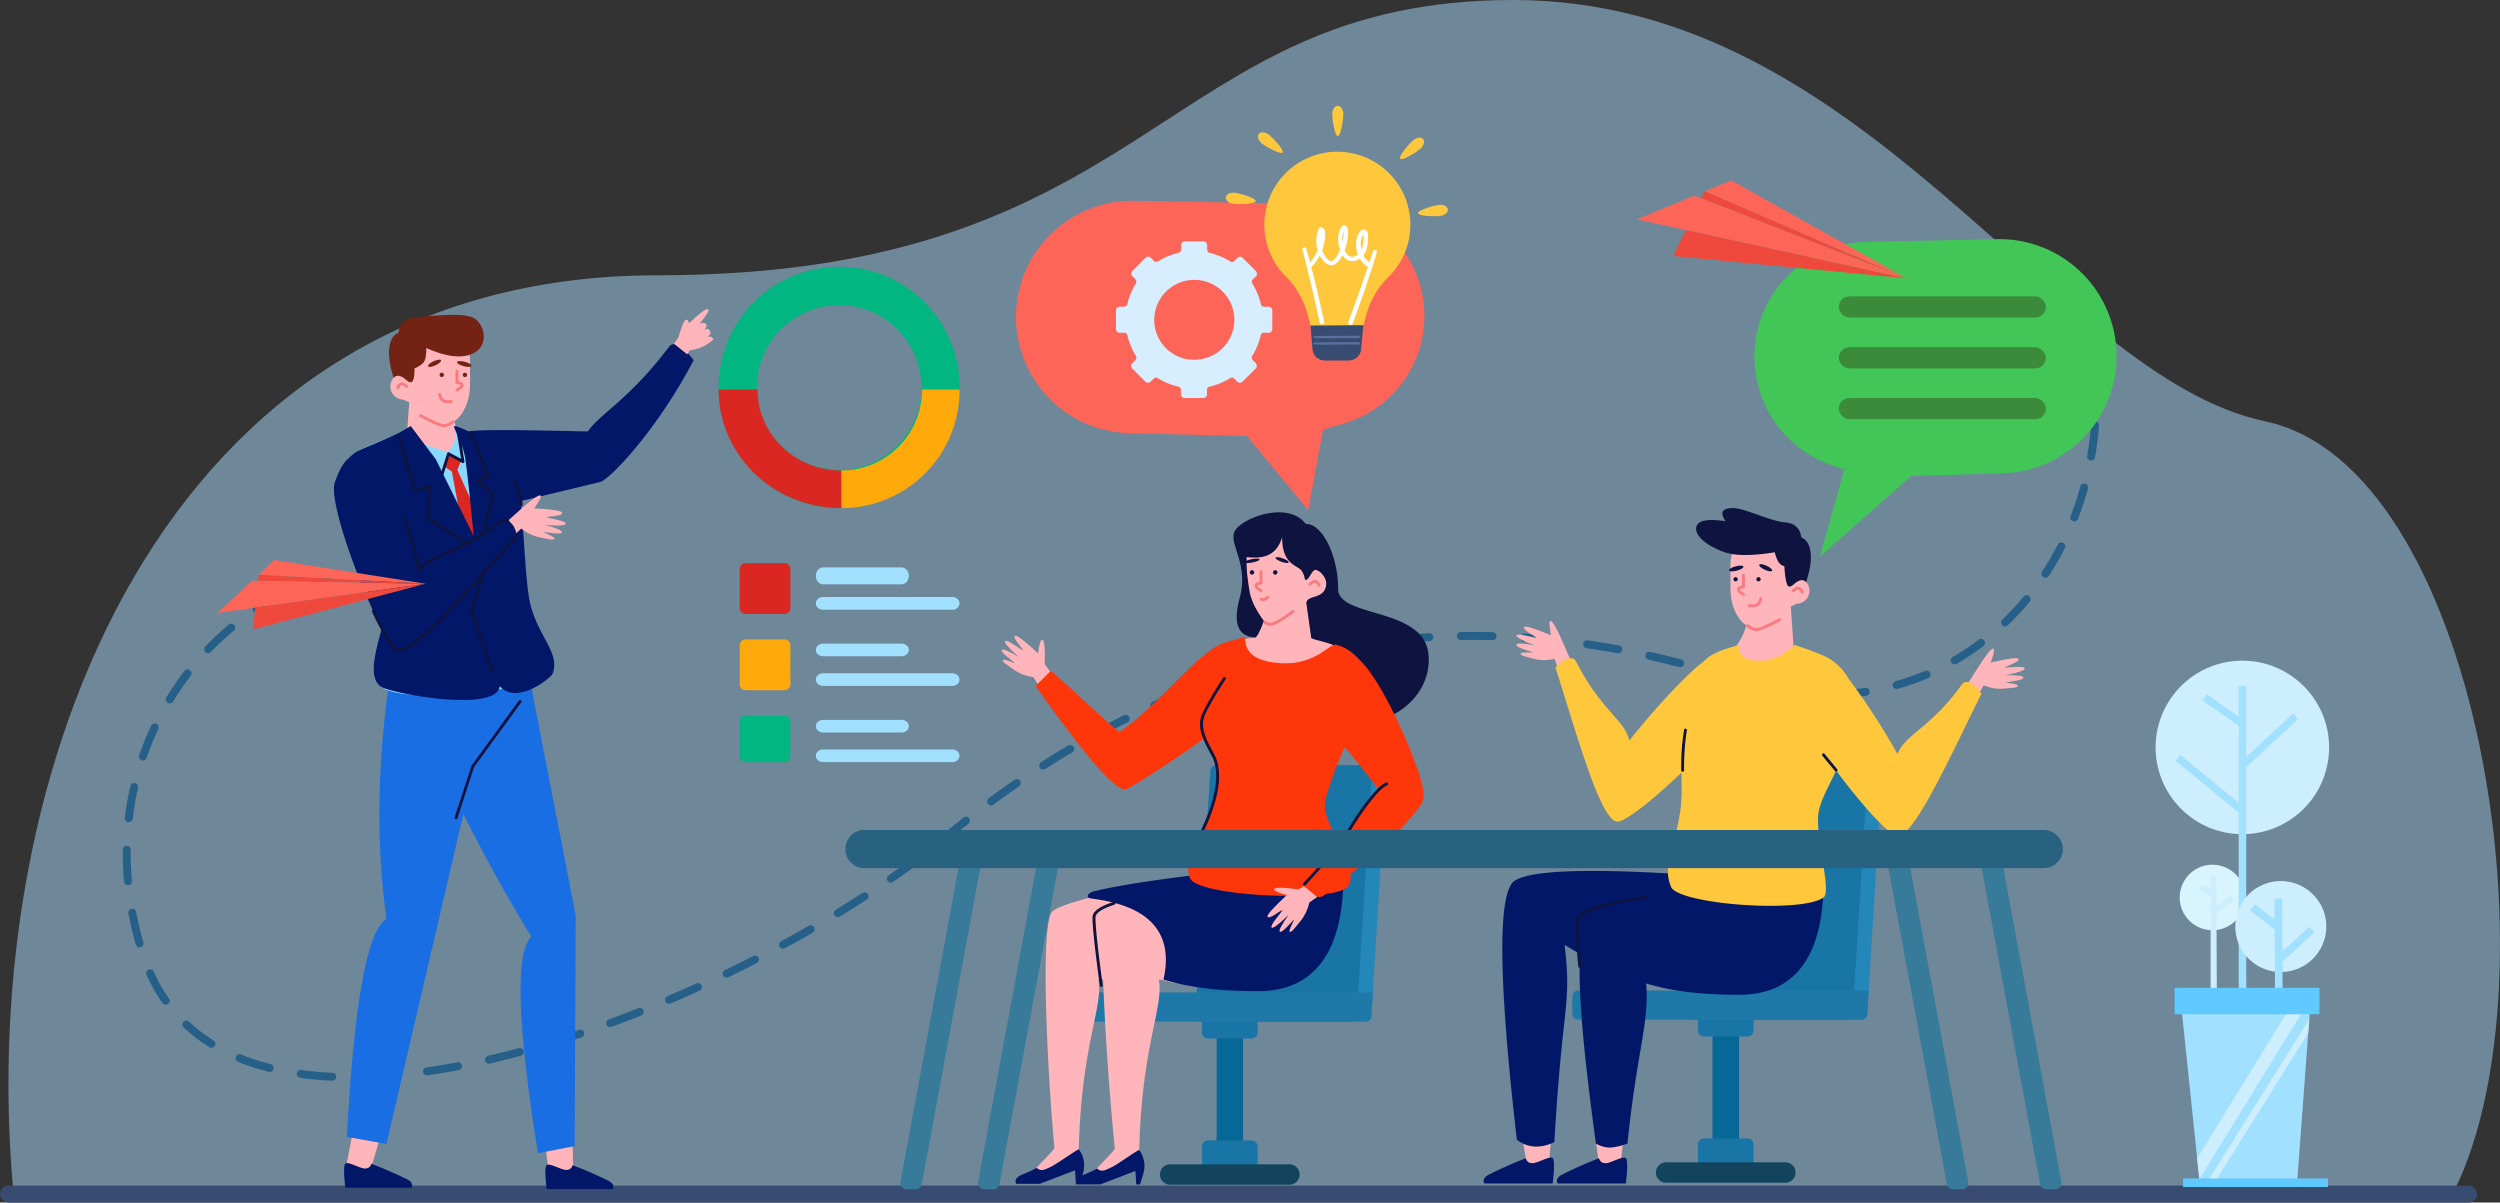 <svg xmlns="http://www.w3.org/2000/svg" fill="none" viewBox="0 0 316 152"><rect x="0" y="0" width="316" height="152" fill="#333333" stroke="none"/><defs/><g opacity=".5"><path fill="#A9DBFF" d="M310.37 150.2H1.65C-3.02 98 20 34.8 83.02 34.8 146.04 34.79 146.62 0 191.3 0c44.69 0 68.16 47.6 95.03 53.26 26.87 5.67 37.05 69.98 24.04 96.94z"/><path stroke="#198BDD" stroke-dasharray="4 4" stroke-linecap="round" d="M264.74 45.76c2.68 27.56-19.64 48.68-45.41 40.14-37.94-12.58-72.67-2.68-99.65 19.8C92.66 128.21 28 153.3 17.9 120.15c-7.75-25.42 10.06-44.69 23.5-46.83"/></g><path fill="#FD6559" d="M157.62 55.13l-15.04-.38a14.69 14.69 0 01.63-29.37l22.93.4a14.16 14.16 0 013.82 27.72l-2.72.82-1.88 10.17-7.74-9.36z"/><path fill="#42C657" d="M241.59 60.16l11.5-.33a14.8 14.8 0 00-.72-29.6l-16.4.34a14.52 14.52 0 00-4.41 28.25l1.56.53-3.1 11.03 11.57-10.22z"/><rect width="313.1" height="2.14" y="149.86" fill="#384C72" rx="1.07"/><path fill="#FFC83C" d="M178.27 28.4a9.23 9.23 0 10-15.76 6.53c1.3 1.29 2.23 2.9 2.72 4.66l.74 2.75h6.05l.7-2.6c.5-1.8 1.46-3.44 2.8-4.75a9.21 9.21 0 002.75-6.59z"/><path fill="#384C72" d="M170.44 45.57h-2.94c-.84 0-1.56-.61-1.6-1.4l-.25-3.02 6.68-.05-.29 3.07c-.05.79-.76 1.4-1.6 1.4z"/><path fill="#5A719D" d="M171.73 42.42c-1.87.08-3.74-.02-5.6.07-.17 0-.16.25 0 .25 1.87.06 3.74-.05 5.6 0 .22.01.21-.33 0-.32zM171.73 43.23c-1.87.08-3.74-.01-5.6.07-.17 0-.16.25 0 .25 1.87.07 3.74-.05 5.6 0 .22.02.21-.33 0-.32z"/><path fill="#FFC83C" d="M169.8 14.46c0 .6-.31 2.74-.7 2.74-.4 0-.71-2.15-.71-2.74 0-.6.32-1.08.7-1.08.4 0 .71.48.71 1.08zM178.6 17.75c-.45.38-1.87 2.02-1.61 2.32.25.3 2.08-.86 2.53-1.25.45-.39.61-.94.36-1.24-.26-.3-.83-.22-1.28.17zM182.03 27.3c-.6.08-2.75.03-2.8-.35-.05-.4 2.03-.97 2.62-1.05.6-.08 1.11.18 1.16.57.05.38-.4.76-.98.83zM160.4 17.04c.46.36 1.95 1.93 1.71 2.24-.24.3-2.12-.76-2.59-1.13-.46-.37-.65-.92-.4-1.22.23-.3.8-.26 1.28.1zM155.93 25.77c.59.08 2.75.03 2.8-.35.04-.4-2.03-.98-2.63-1.05-.58-.08-1.1.18-1.15.56-.05.4.39.77.98.84z"/><path fill="white" d="M173.03 33.1c-.3-.21-.53-.5-.7-.81.34-.42.49-.97.55-1.5.03-.3.05-.63.05-.94 0-.31-.03-.57-.3-.76-.22-.17-.53-.02-.7.15-.21.19-.31.5-.4.76a3.44 3.44 0 00.1 2.17c-.13.1-.28.18-.44.24-.5.16-.88-.13-1.12-.56a2.43 2.43 0 01-.1-.23l.1-.32c.18-.51.28-1.04.32-1.58.03-.45.04-.98-.38-1.24-.14-.09-.3-.02-.38.1-.63.87-.59 2.02-.25 3-.11.26-.24.52-.38.76-.16.27-.46.69-.82.64-.34-.05-.6-.48-.77-.74-.13-.2-.22-.4-.3-.61l.12-.34c.14-.46.23-.93.26-1.4.03-.4.04-.96-.4-1.15-.12-.06-.3-.05-.37.1a3.97 3.97 0 00-.18 2.76 5.89 5.89 0 01-1.15 1.82c-.22.24.13.59.35.35.43-.44.8-.94 1.07-1.48l.28.45c.29.39.64.76 1.15.78.48.03.86-.37 1.12-.72.12-.17.23-.35.33-.54.23.37.56.67 1.02.73.42.06.83-.07 1.17-.3.2.34.47.65.77.9.35.3.75-.22.38-.48zm-3.18-3.85c.02.22-.03.5-.04.63-.03.25-.07.49-.12.73-.06-.47-.02-.96.16-1.36zm2.16 1.4a2.68 2.68 0 01.29-.96.47.47 0 01.04-.05l.01.07a4.8 4.8 0 01-.26 1.89c-.08-.31-.1-.64-.08-.95z"/><path fill="white" d="M173.56 31.75c-.98 3-2.02 5.98-3.13 8.94-.13.35.41.57.54.21 1.11-2.96 2.14-5.94 3.06-8.96.1-.32-.37-.5-.47-.2zM164.63 31.56c.78 3.05 1.52 6.13 2.17 9.21.07.37.65.26.57-.1a155.3 155.3 0 00-2.24-9.2c-.08-.32-.58-.23-.5.09z"/><path fill="#076797" fill-rule="evenodd" d="M216.46 116.85v30c0 .4.33.73.74.73h1.87c.4 0 .74-.33.74-.74v-30h-3.35z" clip-rule="evenodd"/><path fill="#1875A6" fill-rule="evenodd" d="M214.62 127.9v2.39c0 .4.33.73.74.73h5.55c.4 0 .73-.33.73-.73v-2.4h-7.02zM214.62 147.03v-2.39c0-.4.33-.74.74-.74h5.55c.4 0 .73.33.73.74v2.4h-7.02z" clip-rule="evenodd"/><path fill="#2487BA" fill-rule="evenodd" d="M237.2 96.48h-20.79c-.38 0-.7.3-.73.69l-1.91 30.93a.74.74 0 00.73.78h20.8c.38 0 .7-.3.72-.69l1.91-30.93a.74.74 0 00-.73-.78z" clip-rule="evenodd"/><path fill="#1875A6" fill-rule="evenodd" d="M235.36 96.48h-18.95c-.38 0-.7.3-.73.69l-1.96 31.71h19.73c.4 0 .71-.3.74-.69l1.9-30.93a.74.74 0 00-.73-.78z" clip-rule="evenodd"/><path fill="#12445E" fill-rule="evenodd" d="M225.67 146.92H210.6a1.29 1.29 0 000 2.58h15.07a1.29 1.29 0 000-2.58z" clip-rule="evenodd"/><path fill="#1E79A8" fill-rule="evenodd" d="M236.2 125.2h-36.73c-.4 0-.73.33-.73.73v2.21c0 .41.33.74.73.74h35.82c.39 0 .71-.3.73-.7l.19-2.98z" clip-rule="evenodd"/><path fill="#A1E0FF" fill-rule="evenodd" d="M104.04 71.72h9.92c.5 0 .92.48.92 1.07 0 .59-.42 1.07-.92 1.07h-9.92c-.5 0-.92-.48-.92-1.07 0-.6.41-1.07.92-1.07zM104.03 75.46h16.35c.5 0 .9.36.9.8 0 .45-.4.81-.9.81h-16.35c-.5 0-.91-.36-.91-.8 0-.45.4-.8.9-.8zM104.04 81.35h9.92c.5 0 .92.36.92.8 0 .45-.42.8-.92.8h-9.92c-.5 0-.92-.35-.92-.8 0-.44.41-.8.92-.8zM104.03 85.1h16.35c.5 0 .9.36.9.8 0 .44-.4.8-.9.8h-16.35c-.5 0-.91-.36-.91-.8 0-.44.4-.8.9-.8zM104.04 90.99h9.92c.5 0 .92.36.92.8 0 .44-.42.8-.92.8h-9.92c-.5 0-.92-.36-.92-.8 0-.44.41-.8.92-.8zM104.03 94.73h16.35c.5 0 .9.36.9.8 0 .45-.4.8-.9.8h-16.35c-.5 0-.91-.35-.91-.8 0-.44.4-.8.9-.8z" clip-rule="evenodd"/><path fill="#DB2721" fill-rule="evenodd" d="M94.26 71.18h4.9c.42 0 .75.34.75.76v4.91c0 .42-.33.76-.75.76h-4.9a.75.75 0 01-.76-.76v-4.91c0-.42.34-.76.76-.76z" clip-rule="evenodd"/><path fill="#FFAA0A" fill-rule="evenodd" d="M94.26 80.82h4.9c.42 0 .75.34.75.75v4.92c0 .41-.33.75-.75.75h-4.9a.75.75 0 01-.76-.75v-4.92c0-.41.34-.75.76-.75z" clip-rule="evenodd"/><path fill="#01B681" fill-rule="evenodd" d="M94.26 90.45h4.9c.42 0 .75.31.75.7v4.5c0 .38-.33.69-.75.69h-4.9c-.42 0-.76-.31-.76-.7v-4.5c0-.38.34-.69.76-.69z" clip-rule="evenodd"/><path fill="#01B681" d="M106.06 64.22a15.2 15.2 0 0015.23-15.25 15.2 15.2 0 00-15.23-15.25 15.24 15.24 0 00-15.23 15.25c0 8.42 6.82 15.25 15.23 15.25zm0-4.84a10.4 10.4 0 11.02-20.8 10.4 10.4 0 01-.02 20.8z"/><path fill="#FFAA0A" d="M106.33 64.23a14.93 14.93 0 0014.96-14.99h-4.75a10.18 10.18 0 01-10.21 10.23v4.76z"/><path fill="#DB2721" fill-rule="evenodd" d="M90.83 49.24c0 8.28 6.94 14.99 15.5 14.99v-4.76c-5.84 0-10.58-4.58-10.58-10.23h-4.92z" clip-rule="evenodd"/><path fill="#076797" fill-rule="evenodd" d="M153.78 117.1v29.99c0 .4.32.74.73.74h1.87c.41 0 .74-.33.74-.74v-30h-3.34z" clip-rule="evenodd"/><path fill="#1875A6" fill-rule="evenodd" d="M151.94 128.14v2.4c0 .4.33.73.73.73h5.55c.4 0 .74-.33.74-.74v-2.39h-7.02zM151.94 147.28v-2.4c0-.4.33-.73.73-.73h5.55c.4 0 .74.33.74.74v2.39h-7.02z" clip-rule="evenodd"/><path fill="#2487BA" fill-rule="evenodd" d="M174.51 96.73h-20.78c-.39 0-.71.3-.74.69l-1.9 30.93c-.03.4.28.75.68.78H172.6c.4 0 .72-.3.74-.7l1.9-30.92a.74.74 0 00-.73-.78z" clip-rule="evenodd"/><path fill="#1875A6" fill-rule="evenodd" d="M172.68 96.73h-18.95c-.39 0-.71.3-.74.69l-1.95 31.7h19.73c.39 0 .7-.3.73-.68l1.91-30.93a.74.74 0 00-.73-.78z" clip-rule="evenodd"/><path fill="#12445E" fill-rule="evenodd" d="M162.98 147.17h-15.07a1.29 1.29 0 000 2.58h15.07a1.29 1.29 0 000-2.58z" clip-rule="evenodd"/><path fill="#1E79A8" fill-rule="evenodd" d="M173.52 125.44H136.8c-.4 0-.74.34-.74.74v2.21c0 .4.33.74.74.74h35.81c.4 0 .71-.3.74-.7l.18-2.99z" clip-rule="evenodd"/><path fill="#FFB5B9" fill-rule="evenodd" d="M167.58 74.38c.22-.64.03-1.31-.42-1.75l.32-2.13a4.91 4.91 0 00-4.96-4.86 4.91 4.91 0 00-4.96 4.86v2.55a8.96 8.96 0 002.17 5.43c-.2.63-.46 1.17-.77 1.61l-.34.5c-5.38.37-2.15 3.94-.31 4.96a7.72 7.72 0 003.49 1.13c2.7.07 5.2-1.55 7.49-4.86-1.1-.51-2.27-.9-3.52-1.17l-.61-4.44c.3-.23.56-.47.8-.71.71.02 1.38-.42 1.62-1.12z" clip-rule="evenodd"/><path fill="#F97A80" d="M160.02 78.52c.5.44 1.15.2 3.31-1.38a.18.18 0 11.22.3c-2.3 1.68-3.07 1.96-3.77 1.36a.18.18 0 01.24-.28zM160.38 75.6a.18.18 0 00-.28-.24c-.19.22-.4.28-.63.2a.18.18 0 00-.24.12c-.03.1.03.2.12.24.39.12.74.01 1.03-.31zM159.21 72.26a.18.18 0 01.37 0v1.44c0 .1-.07.17-.16.18-.34.05-.48.12-.48.15 0 .08.18.25.55.47a.18.18 0 01-.19.32c-.48-.29-.73-.53-.73-.79s.23-.41.64-.49v-1.28z"/><path fill="#0E143F" fill-rule="evenodd" d="M157.56 70.89v-.47c1.66.16 3.68.16 4.5-2.5 0 3.52 1.98 3.52 2.46 4.22.5.73.3 1.1.51 1.15.44.09.8-1.36 1.31-1.25.53.11 1.66 1.12 1.18 2.35-.47 1.23-2.1.9-2.37 1.67-.05.15 0 .37.04.64l.55 3.9c.04.3 2.99.65 3.34 1.36.23.45-2.65 2.57-2.52 3.02.93 3.08 2.25 5 3.96 5.76 4.25 1.88 10.74-2.4 10.02-8.2-.73-5.8-11.43-4.45-11.4-8.1.02-4-1.92-8.26-4.1-8.22-2.19-2.88-7.7-.88-8.85.73-1.16 1.6 1.74 4.11.51 8.62-1.22 4.51.84 4.9 1.93 5.01.36.04 1.1-2.02 1.1-2.1 0-.1-1.49-1.85-1.8-3.82-.3-1.85-.36-2.75-.37-3.5.18.01.47 0 .79-.07.5-.1.9-.27.86-.39-.03-.11-.47-.12-.97-.02-.28.05-.53.13-.68.2zm4.42.12c.46.16.86.2.9.08.05-.12-.28-.35-.74-.51-.45-.17-.86-.2-.9-.08-.05.12.29.35.74.51zm-.84 1.62a.28.28 0 100-.55.28.28 0 000 .55zm-2.94 0a.28.28 0 100-.55.28.28 0 000 .55z" clip-rule="evenodd"/><path fill="#F97A80" d="M165.46 73.7c.6-.58 1.14-.5 1.44.22a.18.18 0 11-.34.14c-.2-.48-.42-.5-.85-.1a.18.18 0 11-.25-.26z"/><path fill="#FFB5B9" fill-rule="evenodd" d="M143.46 113.73a1.45 1.45 0 00-1.03-1.04c-.67-.19-7.46 1.17-9.32 2.43-1.85 1.27-.52 22.89.17 29.94.03.33-2.55 2.66-2.52 2.93.07.7 2.73-.9 2.74-.79l2.7-.06c.1-.29.14-.53.14-.72.17-14.03 3.17-19.13 2.5-22.63.17-.02.37 0 .59.04a355.5 355.5 0 001.48 21.3c.04.34-2.54 2.67-2.52 2.94.07.7 2.73-.9 2.75-.79l2.7-.06c.09-.29.13-.53.14-.72.16-14.03 3.16-19.13 2.5-22.64.8-.1 2.66.91 2.46.08 0-2.14.6-10-2.54-10.89-.32-.09-1.61.25-2.94.68z" clip-rule="evenodd"/><path fill="#021768" fill-rule="evenodd" d="M136.8 148.56a3.44 3.44 0 00-.43-3.28c-.1-.08-2.94 1.95-3.6 2.24-.65.29-1.17.62-1.74.09-.55.38-1.9.86-2.16 1.02-.48.28-.62.62-.42 1h2.99l4.45-1.7.1 1.7h.05l.04.08h3l4.44-1.7.1 1.7h.48c.3-.9.48-1.54.53-1.9a3.44 3.44 0 00-.63-2.45c-.1-.08-2.93 1.95-3.59 2.24-.65.29-1.18.62-1.75.09-.43.3-1.36.66-1.86.88zM147.06 123.82c3.2.97 6.84 1.46 11.98 1.46 10.76 0 10.59-11.42 10.8-13.96.2-2.48-4.47-2.9-14.02-1.23-8.8.89-15.06 1.92-17.63 2.6-.6.14-1.06.75-.31.87 2.5.37 11.22 1.37 9.18 10.26z" clip-rule="evenodd"/><path fill="#0E143F" d="M139.02 124.58c-.62-4.52-.93-7.39-.93-8.61 0-.77.9-1.4 2.67-1.97.1-.04.2.02.23.11.03.1-.03.2-.12.24-1.62.52-2.4 1.08-2.4 1.62 0 1.2.3 4.06.91 8.56a.18.18 0 01-.36.05z"/><path fill="#FF360A" fill-rule="evenodd" d="M165.91 113.15c.44.24.96.32 1.33.1l.38-.27a7.11 7.11 0 002.33-.6c.67-.4.85-1.05.74-1.88 3.7-3.1 9.03-7.91 9.26-9.69.3-2.35-4.87-14.34-8.02-17.32a.94.94 0 00-.1-.1c-.47-.49-1.38-1.49-2.95-1.9-.84-.22-2.68 2.83-7.58 2.29-4.91-.54-3.5-3.41-4.14-3.22-.68.2-2.57.68-3 .92-.1.04-.17.1-.25.15-3.23 1.7-8.06 8.08-12.45 10.92-2.13-1.8-2.67-2.42-8.29-7.48-.67-.61-1.42-.06-2.24 1.66 6.5 9.23 10.33 13.57 11.5 13 .98-.48 5.75-3.45 9.9-6.5 1.68 2.6 1.42 6.01 1.17 7.7-.7 4.88-4.25 7.27-3.08 10.08.7 1.68 9.83 2.52 15.5 2.14zm3.33-6.47c-.97-2-2.02-4.05-1.75-5.38.26-1.24 1.6-5.09 2.46-6.8l.14.05a118.9 118.9 0 014.17 5.3c-1.88 1.86-2.6 3.55-5.02 6.83z" clip-rule="evenodd"/><path fill="#FFB5B9" fill-rule="evenodd" d="M132.05 83.94c.06-1.77-.02-2.79-.23-3.04-.2-.25-.41.3-.62 1.68-1.7-1.59-2.67-2.33-2.88-2.21-.4.22.91 1.54 1 1.85-.25-.07-2-1.45-2.26-1.19-.18.17.4.85 1.74 2.03-1.35-.8-2.07-1.1-2.16-.9-.14.32 1.14 1.2 1.65 1.65.19.16-1.44-.62-1.52-.38-.09.24.44.55 1.43 1.25.67.47 1.47.77 2.41.91l.55.86 1.57-1.56-.68-.95zm32.02 28.47c-1.72-.24-2.7-.27-2.97-.08-.27.18.25.45 1.56.8-1.72 1.6-2.53 2.5-2.44 2.73.17.44 1.58-.77 1.9-.83-.1.25-1.62 1.9-1.4 2.2.15.2.87-.33 2.15-1.58-.92 1.3-1.28 2-1.09 2.12.29.18 1.28-1.04 1.77-1.52.17-.17-.75 1.41-.53 1.53.22.1.58-.4 1.36-1.35.52-.63.9-1.42 1.14-2.37l.97-.68-1.65-1.36-.77.4z" clip-rule="evenodd"/><path fill="#0E143F" d="M167.45 108.62l.21-.24a27.1 27.1 0 002.38-2.97c1.45-2.58 3.98-6.1 5.17-6.5.1-.04.2.02.23.12a.2.2 0 01-.11.24c-1.07.36-3.59 3.86-4.97 6.34-.26.47-1.12 1.53-2.43 3.02l-.2.24c-.99 1.12-2.85 3.17-2.7 3a.18.18 0 01-.26.02.2.2 0 01-.03-.26c.02 0 1.77-1.94 2.71-3.01zM154.92 85.86a42.92 42.92 0 00-2.53 4.28c-.07.16-.13.3-.18.46-.36 1.1-.08 2.18.77 3.8l.53 1.01c.19.37.3.65.37.9.72 2.79-.4 6.72-3.32 11.8a.18.18 0 01-.25.07.2.2 0 01-.07-.27c2.88-5 3.97-8.84 3.28-11.5a4.33 4.33 0 00-.34-.82l-.53-1.01c-.89-1.7-1.19-2.86-.8-4.1.06-.17.14-.34.22-.51a43.72 43.72 0 012.55-4.32c.06-.09.17-.11.25-.05.09.06.1.18.05.26z"/><path fill="#FFB5B9" fill-rule="evenodd" d="M227.07 76.32a1.65 1.65 0 001.15-2.83l.31-2.1c0-2.65-2.19-4.8-4.9-4.8-2.7 0-4.9 2.15-4.9 4.8v3.06c0 2.14.93 3.91 1.98 4.58a6.73 6.73 0 01-.92 2.14c-.72 1.05-.7 2.19.04 3.4h7.07l-.54-7.9c.06-.05.66-.3.71-.35z" clip-rule="evenodd"/><path fill="#F97A80" d="M220.2 72.76a.18.18 0 11.35 0v1.42c0 .1-.06.17-.15.18-.34.05-.48.12-.48.15 0 .07.18.24.54.46.09.05.12.16.07.25a.18.18 0 01-.25.06c-.48-.28-.72-.52-.72-.77 0-.26.22-.4.63-.48v-1.27zM222.73 75.7c-.12.81-.7 1.17-1.66 1.04a.18.18 0 01.05-.36c.78.1 1.16-.13 1.25-.73.01-.1.1-.17.2-.16.1.02.17.11.16.21z"/><path fill="#0E143F" fill-rule="evenodd" d="M223.1 72.03c.45.2.85.25.9.1.04-.15-.29-.43-.74-.63s-.84-.25-.89-.1c-.04.15.29.43.73.63zm-3.58.1c.5-.13.88-.36.85-.51-.03-.15-.46-.17-.96-.04-.5.13-.88.36-.85.51.03.16.46.17.96.04zm2.76 1.36a.27.27 0 10-.27-.27c0 .15.12.27.27.27zm-2.9 0a.27.27 0 100-.54.27.27 0 000 .54zm8.16-.12c.09-.05.42-.11.75.2.47-1.41.64-2.53.6-3.33-.05-1.22-.46-2-1.2-2.3-.16-1.18-.85-1.82-2.06-1.91-1.82-.15-5.1-1.76-6.4-1.8-1.54-.05-1.91.5-1.11 1.66-2.1-.33-3.31-.15-3.64.53-.49 1.02.96 2.49 3.51 3.38 1.35.47 3.46.47 6.34.01.18.7.38 1.17.61 1.4.23.24.43.35.6.33.1 1.68.3 2.54.58 2.6.43.09.76-.61 1.42-.77z" clip-rule="evenodd"/><path fill="#F97A80" d="M226.54 74.55c.6-.58 1.13-.5 1.42.22a.18.18 0 01-.33.14c-.2-.48-.42-.5-.84-.1a.18.18 0 01-.25-.26zM221 78.96c.46.35.87.48 1.2.41.39-.07 1.28-.48 2.65-1.2a.18.18 0 01.17.33 14.63 14.63 0 01-2.74 1.23c-.46.1-.96-.07-1.5-.48a.18.18 0 11.22-.3z"/><path fill="#FFB5B9" fill-rule="evenodd" d="M191.43 137.73c.33 2.08.89 5.49 1.68 10.22l2.65-.15c.2-3.42.58-6.61.95-9.56.99-7.7-7.76-16.24-5.28-.5zm9.4-.42c.26 2.09.7 5.51 1.33 10.27l2.65-.06c.33-3.4.8-6.59 1.29-9.52 1.25-7.66-7.2-16.5-5.27-.7z" clip-rule="evenodd"/><path fill="#021768" fill-rule="evenodd" d="M199.72 120.6c-.28 4.73.47 12.73 2 23.95.6.33 1.18.5 1.74.5s1.31-.17 2.25-.5c1.22-11.92 2.81-15.39 2.36-20.24 3.17.95 6.74 1.43 11.81 1.43 10.61 0 10.44-11.25 10.65-13.75.2-2.45-4.4-2.85-13.82-1.2-14.69-1.1-23.11-.91-25.27.55-2.15 1.47-2.06 12.37.29 32.72.66.52 1.4.8 2.21.86.82.05 1.66-.14 2.53-.56 1.05-18.07 2.2-17 1.3-24.91.72.4 1.28.77 1.95 1.14zM205.51 146.39c-.33-.34-1.9.64-2.55.64-.43 0-.72-.2-.85-.63a55.79 55.79 0 00-4.8 2.14c-.49.3-.63.65-.43 1.05h8.63c.22-1.91.22-2.98 0-3.2zm-9.25 0c-.33-.34-1.9.64-2.55.64-.44 0-.72-.2-.85-.63a55.72 55.72 0 00-4.8 2.14c-.49.3-.64.65-.43 1.05h8.63c.22-1.91.22-2.98 0-3.2z" clip-rule="evenodd"/><path fill="#0E143F" d="M199.5 122.17a68.12 68.12 0 01-.35-5.67c0-1.35 2.93-2.38 8.86-3.25.1-.02.2.05.2.15.02.1-.05.2-.15.2-5.68.84-8.55 1.85-8.55 2.9 0 1.2.12 3.07.36 5.63 0 .1-.06.2-.16.2a.18.18 0 01-.2-.16z"/><path fill="#FFB5B9" fill-rule="evenodd" d="M197.54 81.18c-.7-1.62-1.2-2.5-1.47-2.67-.28-.16-.28.43-.03 1.78-2.1-.87-3.23-1.22-3.39-1.05-.3.36 1.35 1.11 1.53 1.38-.26.02-2.32-.65-2.49-.32-.1.22.65.65 2.28 1.27-1.51-.27-2.27-.3-2.3-.07-.02.34 1.45.72 2.07.95.23.08-1.53-.07-1.53.18s.58.35 1.73.66c.77.2 1.62.2 2.54 0l1.1 2.77 1.46-1.43-1.5-3.45zm52.48 3.2l-2 3.17 1.22 1.65 1.5-2.56c.89.35 1.72.48 2.5.4 1.2-.1 1.8-.1 1.83-.36.03-.25-1.73-.38-1.5-.43.66-.13 2.17-.26 2.19-.6.01-.22-.74-.32-2.27-.3 1.7-.35 2.5-.65 2.43-.88-.1-.36-2.25-.04-2.5-.1.22-.23 1.97-.7 1.72-1.1-.13-.2-1.3-.04-3.51.48.46-1.29.54-1.88.24-1.76-.3.12-.91.91-1.85 2.4z" clip-rule="evenodd"/><path fill="#FFC83C" fill-rule="evenodd" d="M212.53 97.66c.04 1.73.07 3.34-.13 4.75-.69 4.81-2.33 6.91-1.18 9.69.92 2.2 16.46 3.39 19.28 1.34 1.08-.79-1.2-8.03-.6-10.93.28-1.39 1.23-3.14 2.2-5.1 2.93 3.95 6.2 7.66 7.51 8.2 2.02.85 6.55-9.29 10.84-17.92-1.13-1.48-1.96-1.86-2.5-1.13-4.1 5.65-7.17 6.25-8.1 8.76a85.8 85.8 0 00-6.17-9.5 7.21 7.21 0 00-2.44-2.56c-.58-.37-2.05-.95-4.4-1.74-1.5 1.41-3.07 2.08-4.7 2-1.62-.08-2.46-.7-2.36-1.98-2.32.6-3.79 1.28-4.4 2.05-2.16 1.55-6.6 6.4-9.44 10.04-.55-2.63-3.5-3.73-6.7-9.96-.4-.81-1.29-.58-2.63.7 2.93 9.22 5.88 19.97 8 19.47 1.29-.31 4.66-3.04 7.92-6.18z" clip-rule="evenodd"/><path fill="#0E143F" d="M213.22 92.31a29.5 29.5 0 00-.35 5.04c0 .1-.08.2-.19.2a.18.18 0 01-.18-.2c0-1.95.07-3.18.36-5.1.01-.1.1-.17.2-.15.1.01.17.11.16.21zM231.95 97.47l-1.6-1.94a.2.2 0 01.02-.27.18.18 0 01.25.02l1.6 1.95a.2.2 0 01-.02.26.18.18 0 01-.25-.02z"/><path fill="#387A9A" fill-rule="evenodd" d="M124.07 108.78l-7.56 40.9a.79.79 0 01-.77.64h-1.15a.79.79 0 01-.77-.93l7.56-40.9c.07-.37.4-.64.77-.64h1.15a.79.79 0 01.77.93zM133.89 108.78l-7.56 40.9a.78.78 0 01-.77.64h-1.16a.79.79 0 01-.77-.93l7.56-40.9c.07-.37.4-.64.77-.64h1.16a.79.79 0 01.77.93zM250.31 108.78l7.56 40.9c.07.37.4.64.77.64h1.15a.79.79 0 00.77-.93l-7.56-40.9a.79.79 0 00-.77-.64h-1.15a.79.79 0 00-.77.93zM238.53 108.78l7.56 40.9c.07.37.4.64.78.64h1.15a.79.79 0 00.77-.93l-7.56-40.9a.79.79 0 00-.77-.64h-1.15a.79.79 0 00-.78.93z" clip-rule="evenodd"/><path fill="#286280" fill-rule="evenodd" d="M106.86 107.31c0-1.33 1.08-2.4 2.4-2.4h149.07a2.4 2.4 0 110 4.82H109.27a2.4 2.4 0 01-2.41-2.42z" clip-rule="evenodd"/><path fill="#FFB5B9" fill-rule="evenodd" d="M51 50.51a1.66 1.66 0 01-1.15-2.85l-.32-2.13a4.9 4.9 0 014.94-4.84 4.9 4.9 0 014.94 4.84v3.1c0 2.15-.93 3.94-1.99 4.61.23.87.54 1.6.93 2.17.73 1.05.71 2.2-.04 3.43h-7.14l.55-7.98c-.06-.05-.66-.3-.72-.35z" clip-rule="evenodd"/><path fill="#F97A80" d="M57.95 46.93a.18.18 0 10-.37 0v1.43c0 .09.07.17.16.18.34.04.48.11.48.15 0 .07-.18.24-.55.46a.18.18 0 00.19.32c.48-.29.72-.53.72-.78 0-.27-.22-.41-.63-.5v-1.26zM55.39 49.88c.12.82.7 1.18 1.67 1.05a.18.18 0 00-.05-.36c-.78.1-1.17-.14-1.26-.74a.18.18 0 10-.36.05z"/><path fill="#732213" fill-rule="evenodd" d="M55 46.19c-.45.2-.85.25-.9.1-.04-.15.3-.44.75-.64s.85-.25.9-.1c.04.15-.29.43-.74.64zm3.62.1c-.5-.14-.89-.37-.85-.52.03-.15.46-.17.97-.04.5.13.88.37.85.52-.03.15-.46.17-.97.04zm-2.78 1.37a.27.27 0 110-.55.27.27 0 010 .55zm2.93 0a.27.27 0 110-.55.27.27 0 010 .55zm-8.24-.12c-.08-.06-.41-.12-.76.2a9.81 9.81 0 01-.6-3.37c.06-1.23.46-2 1.21-2.32.16-1.18.86-1.83 2.08-1.92 1.84-.15 6.11-.72 7.47.1 1.36.8 2.05 3.7-.53 4.6-1.35.47-3.2.19-5.52-.84.03 1.02-.13 1.68-.48 1.97-.35.28-.68.49-1 .6 0 1.1-.14 1.7-.43 1.75-.44.1-.78-.62-1.44-.77z" clip-rule="evenodd"/><path fill="#F97A80" d="M51.54 48.72c-.6-.58-1.13-.5-1.43.22a.18.18 0 00.34.14c.2-.47.42-.5.84-.1a.18.18 0 10.25-.26zM57.14 53.17c-.48.36-.88.49-1.23.42-.38-.08-1.28-.48-2.67-1.21a.18.18 0 10-.17.32c1.43.75 2.34 1.16 2.77 1.25.46.1.97-.07 1.52-.49a.18.18 0 00-.22-.29z"/><path fill="#FFB5B9" fill-rule="evenodd" d="M45.2 139.9l3.78.73-2.3 7.76-3-.58 1.53-7.91zm23.25.92l3.81-.47.22 8.1-3.05.38-.98-8z" clip-rule="evenodd"/><path fill="#1A6EE3" fill-rule="evenodd" d="M58.57 102.9l-9.72 41.7-5-.9c.9-16.91 2.56-26.1 5-27.55-1.33-9.5-1.17-19.81.47-30.91l3.37.17 13.97-1.13 6.11 31.45-.13 29.14-4.64.89c-2.62-16.27-2.9-25.38-.83-27.35a213.4 213.4 0 01-8.6-15.52z" clip-rule="evenodd"/><path fill="#021768" fill-rule="evenodd" d="M43.65 147.08c.33-.32 1.84.62 2.47.62.42 0 .7-.2.82-.6a53.66 53.66 0 014.64 2.03c.48.29.62.62.43 1h-8.36c-.21-1.82-.21-2.83 0-3.05zm25.44.19c.32-.32 1.84.6 2.47.61.42 0 .7-.2.82-.6a54 54 0 014.64 2.03c.48.3.62.63.42 1H69.1c-.22-1.81-.22-2.83 0-3.04z" clip-rule="evenodd"/><path fill="#0E143F" d="M65.88 88.78a.18.18 0 00-.3-.22l-5.97 8.2a.19.19 0 00-.02.06l-2.12 6.48c-.03.1.02.2.12.23.1.03.2-.02.23-.12l2.1-6.45 5.96-8.18z"/><path fill="#89D8FF" fill-rule="evenodd" d="M50.93 54.63c1.02.95 2.9 1.77 5.66 2.48.78-.86 1.14-1.72 1.08-2.58 3.5.45 5.4 1.2 5.71 2.25 1.28 4.37 2.2 13.96 2.9 18.82.7 4.87 2.35 6.98 1.19 9.78-.93 2.22-16.74 3.7-19.45 1.35-2.3-2 1.22-8.1.62-11.02s-4.12-7.42-4.7-12.06c-.4-3.12-1.32-4.98 1.1-6.54.59-.38 2.55-1.2 5.89-2.48z" clip-rule="evenodd"/><path fill="#DB2721" fill-rule="evenodd" d="M56.17 58.96l.76-1.6 1.34.9-.46 1.13 3.92 8.74 1.04 6.04-4.1-6.17-1.55-8.39-.95-.65z" clip-rule="evenodd"/><path fill="#0E143F" d="M56.78 57.19a.18.18 0 00-.26.1l-.8 2.52-3.97-2.58a.18.18 0 00-.26.06.2.2 0 00.06.26l4.18 2.71c.1.07.23.02.27-.1l.8-2.53 1.64.89c.13.07.29-.05.26-.2l-.64-4.01a.18.18 0 00-.21-.16.19.19 0 00-.15.22l.58 3.63-1.5-.81z"/><path fill="#021768" fill-rule="evenodd" d="M58.8 57.91c-.32-2.07-1.7-4.06-1.34-4.06.36 0 1.69.64 1.8.68 1.83-.37 13.4 0 15.04 0 1.64-2.34 5.12-3.91 10.28-10.71.62-.82 1.82.07 3.1 1.7-4.67 8.95-10.64 15.09-11.8 15.4l-10.06 2.42c.41 4.3.57 8.9 1 11.92.7 4.87 4.17 7.15 3 9.95-.17.43-4.5 4-6.65 1.52-.37 3.48-14.17.85-15.15 0-1.54-1.34-.48-4.51.22-7.34-2.77-5.2-6.74-16.1-5.92-18.4.5-1.4 1-2.47 1.77-3.08.24-.28.55-.54.95-.8.47-.3 3.72-1.55 5.43-2.42.29-.15.77-.43 1.45-.84l3.18 4.23 4.76 9.66a219.5 219.5 0 00-1.05-9.82z" clip-rule="evenodd"/><path fill="#0E143F" d="M61.28 72.49a.2.2 0 00-.11-.24.18.18 0 00-.23.12l-1.52 4.77a.2.2 0 000 .12l2.62 7.67c.03.1.13.16.23.12a.2.2 0 00.11-.24l-2.6-7.62 1.5-4.7zM53.9 65.5c0 .07.03.14.09.17l4.97 3.19c.09.05.2.03.25-.06a.2.2 0 00-.05-.26l-4.89-3.13.23-3.87c0-.12-.1-.22-.23-.2l-1.68.46-2.03-6.7a.18.18 0 00-.23-.12.2.2 0 00-.12.24l2.08 6.86c.03.1.12.15.22.13l1.61-.43-.22 3.72zM60.33 60.56a.2.2 0 00-.05.32l1.84 1.74-1.22 4.77c-.03.1.03.2.13.23s.2-.03.22-.13l1.25-4.88a.2.2 0 00-.05-.19l-1.72-1.63 1.05-.51a.2.2 0 00.09-.25l-2.23-5.4a.18.18 0 00-.24-.1.2.2 0 00-.1.25L61.46 60l-1.13.55z"/><path fill="#FFB5B9" fill-rule="evenodd" d="M85.76 42.65c.33-1.16.6-1.87.8-2.12.21-.25.4-.14.54.34 1.37-1.3 2.16-1.9 2.37-1.79.4.23-.9 1.54-.99 1.85.25-.07.47-.25.73 0 .18.18.1.45-.21.83.33-.24.54-.25.64-.04.14.3.37.35-.14.8-.19.15.4-.1.48.13.09.24.6.03-.4.73-.65.47-1.45.77-2.4.9l-.32.51-1.67-1.35.57-.8zM65.79 64.4c1.3-1.16 2.12-1.75 2.44-1.78.32-.03.08.52-.71 1.64 2.29.13 3.46.3 3.53.54.14.46-1.68.42-1.95.58.22.13 2.38.43 2.4.8 0 .26-.87.31-2.6.17 1.48.41 2.2.73 2.12.94-.11.32-1.62.02-2.28-.05-.25-.02 1.43.62 1.33.85-.1.23-.69.06-1.86-.17a5.55 5.55 0 01-2.32-1.11l-.62.59c-.28-1.05-.62-1.21-1.02-1.62l1.54-1.38z" clip-rule="evenodd"/><path fill="#0E143F" d="M55.17 70.25c-.04.01 2.43-1.07 3.31-1.52a27.58 27.58 0 004.62-2.95c.39-.31.8-.32 1.2-.03.08.06.1.18.04.27a.18.18 0 01-.25.04c-.27-.2-.5-.19-.77.02a27.93 27.93 0 01-4.68 3c-.89.45-3.36 1.53-3.32 1.51a5.21 5.21 0 00-2.19 1.6.18.18 0 01-.32-.07 92.49 92.49 0 00-1.91-6.74.2.2 0 01.11-.24c.1-.03.2.02.24.12.7 2.15 1.35 4.44 1.83 6.41a6.05 6.05 0 012.1-1.42zM65.2 67.6a.18.18 0 01.25-.01.2.2 0 01.01.27l-2.09 2.32-.31.35c-4.67 5.22-6.14 6.81-8.05 8.67-2.65 2.56-4.3 3.6-5.11 2.94-.67-.54-1.7-2.28-2.87-4.8a.2.2 0 01.08-.26c.1-.05.2 0 .25.09 1.15 2.47 2.15 4.18 2.76 4.67.59.47 2.17-.53 4.64-2.92 1.9-1.84 3.37-3.44 8.03-8.65l.32-.35 2.09-2.32zM64.78 60.77c.6 1.27.9 2.3.9 3.05 0 .1.09.19.2.19.1 0 .17-.09.17-.2 0-.82-.31-1.89-.94-3.2a.18.18 0 00-.24-.09.2.2 0 00-.09.25z"/><path fill="#D6EEFF" d="M160.82 41.6v-2.35a.48.48 0 00-.47-.48h-.57a.41.41 0 01-.4-.32 8.75 8.75 0 00-1.08-2.61.42.42 0 01.05-.52l.39-.38a.49.49 0 000-.68l-1.66-1.67a.47.47 0 00-.67 0l-.39.4a.4.4 0 01-.51.06c-.8-.5-1.68-.86-2.6-1.08a.41.41 0 01-.32-.4v-.58a.48.48 0 00-.48-.48h-2.34a.48.48 0 00-.48.48v.56a.42.42 0 01-.32.4c-.92.22-1.8.59-2.6 1.09a.42.42 0 01-.52-.06l-.38-.4a.48.48 0 00-.68 0l-1.65 1.66a.49.49 0 000 .68l.38.38a.42.42 0 01.06.52 8.6 8.6 0 00-1.08 2.61.42.42 0 01-.4.33h-.57a.48.48 0 00-.47.47v2.35a.48.48 0 00.47.48h.57a.42.42 0 01.4.33c.22.92.58 1.8 1.08 2.6a.42.42 0 01-.06.52l-.4.39a.48.48 0 000 .68l1.66 1.66a.48.48 0 00.67 0l.39-.39a.4.4 0 01.5-.05c.81.5 1.69.86 2.6 1.07.1.02.18.07.23.14.06.07.1.16.1.25v.57a.48.48 0 00.48.48h2.34a.47.47 0 00.48-.48v-.57a.41.41 0 01.32-.39c.92-.2 1.8-.57 2.6-1.07a.41.41 0 01.51.05l.39.39a.47.47 0 00.67 0l1.66-1.66a.49.49 0 000-.68l-.39-.39a.42.42 0 01-.05-.52c.5-.8.86-1.68 1.07-2.6a.42.42 0 01.4-.33h.58a.47.47 0 00.45-.28.48.48 0 00.04-.18zm-10.44 3.85a5.03 5.03 0 01-4.3-6.35 5.06 5.06 0 016.91-3.3 5.04 5.04 0 01-.52 9.44c-.67.21-1.38.29-2.09.2z"/><rect width="26.18" height="2.68" x="232.42" y="37.46" fill="#3C8B3A" rx="1.34"/><rect width="26.18" height="2.68" x="232.42" y="43.89" fill="#3C8B3A" rx="1.34"/><rect width="26.18" height="2.68" x="232.42" y="50.31" fill="#3C8B3A" rx="1.34"/><path fill="#EE493C" d="M240.97 35.2L215.5 24.16l-.44.9 25.9 10.12z"/><path fill="#FD6559" d="M215.5 24.17l25.47 11.02-22.15-12.39-3.32 1.37zM206.87 27.73l34.1 7.46-26.8-10.47-7.3 3.01z"/><path fill="#EE493C" d="M211.5 32.36l29.47 2.83-27.88-6.1-1.6 3.27zM53.78 73.78l-21.1-1.13-.07.76 21.17.37z"/><path fill="#FD6559" d="M32.69 72.65l21.1 1.13-19.1-2.99-2 1.86zM27.47 77.48l26.31-3.7-21.9-.38-4.41 4.08z"/><path fill="#EE493C" d="M31.99 79.56l21.8-5.78-21.52 3.02-.28 2.76z"/><path fill="#D8F4FF" fill-rule="evenodd" d="M276.37 115.96a4.14 4.14 0 116.7-4.86 4.14 4.14 0 01-6.7 4.86z" clip-rule="evenodd"/><path fill="#CCEEFF" d="M279.42 110.68h.72l.09 19.26-.81.17v-19.43z"/><path fill="#CCEEFF" d="M281.95 113.22l.43.58-2.62 1.9-.42-.58 2.61-1.9zM277.97 112.44l.35-.66 1.48.74-.36.67-1.47-.75zM283.44 105.44a10.96 10.96 0 10-.01-21.93 10.96 10.96 0 00.01 21.93z"/><path fill="#A1E0FF" fill-rule="evenodd" d="M282.97 91.75l-4.58-3.2.55-.78 4.03 2.82v-3.86h.96v8.93l5.9-5.46.65.7-6.55 6.06v39.41h-.96v-33.66l-7.96-6.54.6-.74 7.36 6.04v-9.72z" clip-rule="evenodd"/><path fill="#CCEEFF" fill-rule="evenodd" d="M292.82 120.66a5.74 5.74 0 11-9.05-7.09 5.74 5.74 0 119.05 7.09z" clip-rule="evenodd"/><path fill="#A1E0FF" d="M287.5 113.6l.96-.01.09 17.72h-.96l-.09-17.71z"/><path fill="#A1E0FF" d="M284.42 115.06l.59-.75 3.38 2.64-.6.76-3.37-2.65zM291.87 117.15l.64.7-4.28 3.95-.65-.7 4.29-3.95z"/><path fill="#A1E0FF" fill-rule="evenodd" d="M277.18 125.94h13.38a1.44 1.44 0 011.43 1.55l-1.68 22.55H278.1l-2.35-22.51a1.44 1.44 0 011.43-1.59z" clip-rule="evenodd"/><path fill="#CCEEFF" fill-rule="evenodd" d="M291.9 128.82l-.14 1.76-12.2 19.46h-.97l13.3-21.22zM278 149.06l-.28-2.64 12.16-19.76 1.37.87L278 149.06z" clip-rule="evenodd"/><path fill="#60C9FF" fill-rule="evenodd" d="M274.87 124.86h18.31v3.34h-18.31v-3.34zM275.94 148.96h18.32v1.08h-18.32v-1.08z" clip-rule="evenodd"/></svg>